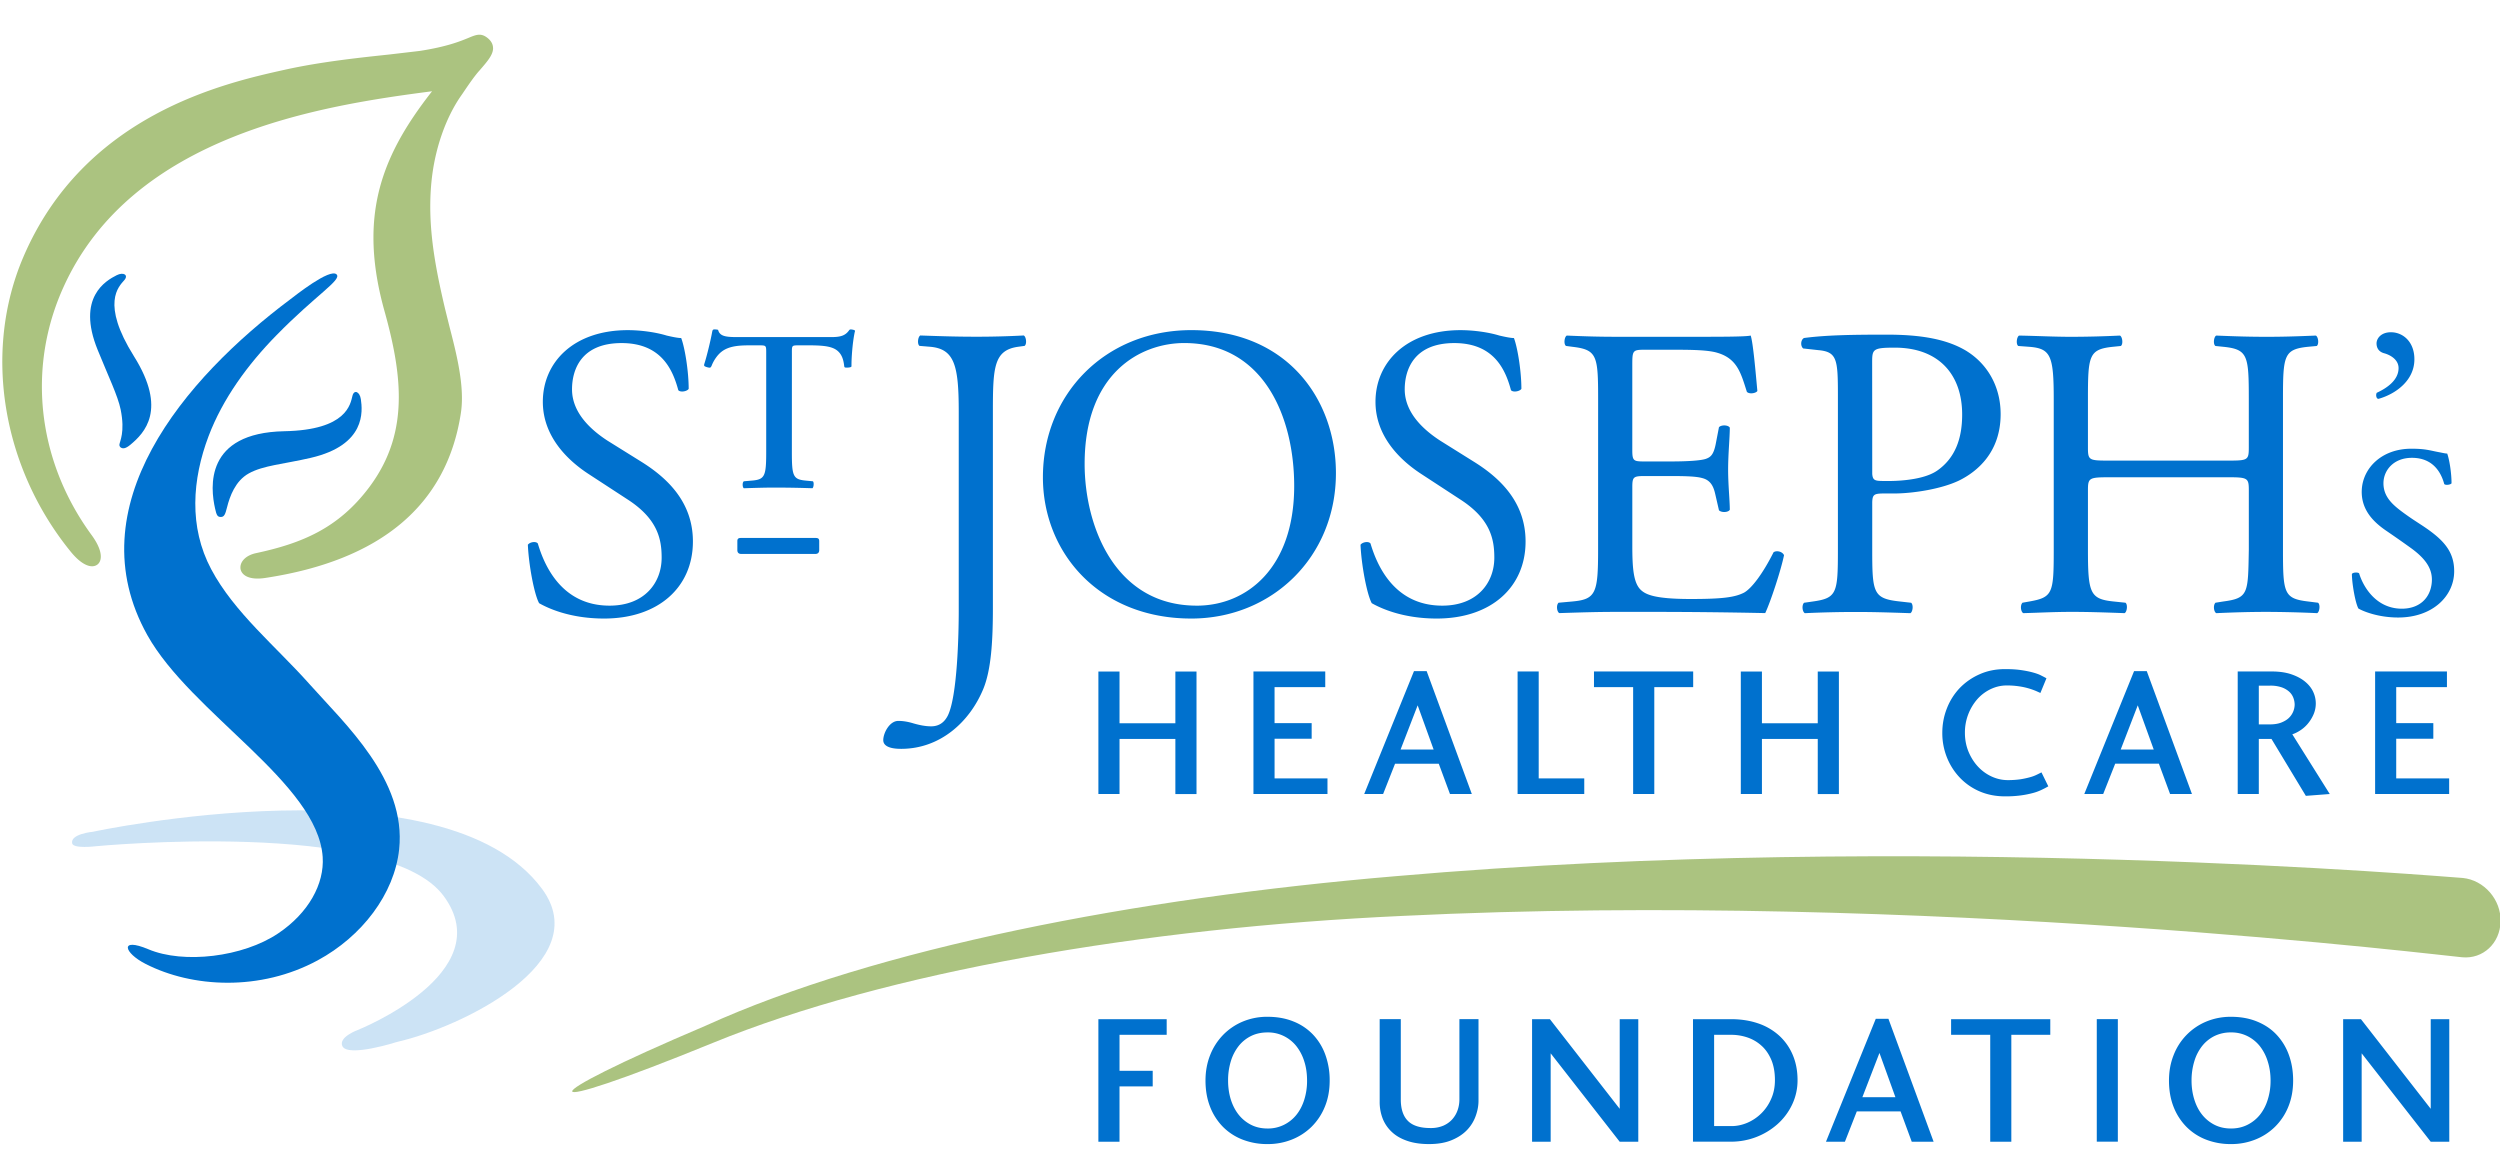 <svg xmlns="http://www.w3.org/2000/svg" width="216" height="100" fill="none">
  <path fill="#abc380" d="M60.948 88.63c14.766-6.711 37.166-11.028 59.63-12.927 45.095-3.944 91.305.112 92.203.153 1.841.181 3.32 1.871 3.27 3.762-.046 1.886-1.523 3.262-3.328 3.09-.81-.033-46.594-5.768-91.565-3.573-22.412 1.029-44.557 4.833-59.56 10.968-16.204 6.62-16.005 5.044-.65-1.473z"/>
  <path fill="#0071ce" d="M208.603 31.087c-.023 1.778-1.578 2.934-3.072 3.366-.213.06-.294-.347-.173-.52.915-.42 1.878-1.111 1.878-2.129 0-.77-.777-1.16-1.257-1.286-.33-.091-.619-.326-.644-.79-.035-.475.406-1.073 1.355-1.018 1.008.059 1.934.892 1.913 2.377zM68.417 39.06c0 2.068.102 2.355 1.177 2.462l.636.06c.118.078.077.544-.04.602a99.342 99.342 0 0 0-3.179-.058c-.789 0-1.476.018-2.741.059-.12-.059-.156-.503 0-.603l.71-.06c1.1-.094 1.22-.394 1.22-2.462v-8.59c0-.61 0-.632-.588-.632h-.865c-.923 0-1.783.065-2.403.549-.35.272-.633.694-.805 1.078-.033.074-.058.159-.107.228-.028.05-.071.081-.164.071a1.216 1.216 0 0 1-.363-.109c-.071-.042-.091-.095-.046-.23.23-.723.549-2.06.673-2.752.024-.113.046-.187.128-.206.077-.018.377.006.386.041.138.51.58.615 1.566.615h8.25c.833 0 1.207-.162 1.513-.603.033-.046.097-.065.183-.055.066.008.31.039.316.124.002.038-.02.073-.027.114-.21 1.002-.289 2.394-.277 2.934.003.116-.302.126-.424.126-.132 0-.181-.02-.195-.084-.017-.058-.017-.123-.028-.186-.065-.452-.194-.865-.545-1.17-.426-.366-1.076-.471-2.269-.485h-1.121c-.59 0-.568.023-.568.672zm138.788 14.293c-1.754 0-3.045-.547-3.44-.778-.255-.463-.543-2.049-.562-2.948-.004-.18.542-.207.628-.084.32 1.075 1.39 2.987 3.586 3.047 1.564.041 2.558-.866 2.687-2.25.096-1.041-.365-1.95-1.794-2.985a99.577 99.577 0 0 0-2.146-1.503c-1.094-.75-2.202-1.821-2.105-3.56.108-1.854 1.716-3.523 4.283-3.523 1.229 0 1.616.156 2.366.296.27.048.562.123.73.123.19.509.375 1.686.375 2.571-.084.126-.526.19-.631.06-.27-1.01-.98-2.263-2.79-2.263-1.61 0-2.435 1.098-2.46 2.14-.028 1.234.812 1.946 1.815 2.673.624.449.82.567 1.544 1.042 1.812 1.201 2.773 2.219 2.75 3.999-.026 2.106-1.876 3.943-4.836 3.943zM82.835 35.57c0-3.994-.361-5.432-2.489-5.611l-.9-.075c-.212-.144-.143-.792.072-.899 2.09.075 3.317.107 4.827.107a75.484 75.484 0 0 0 4.105-.107c.217.107.29.755.072.9l-.539.074c-2.125.288-2.197 1.792-2.197 5.611v16.957c0 2.845-.145 5.33-.827 6.992-1.19 2.88-3.747 5.181-7.095 5.181-.432 0-1.55-.034-1.55-.754 0-.61.541-1.659 1.3-1.659.43 0 .861.075 1.33.22.5.142 1.007.248 1.511.248.755 0 1.188-.43 1.44-.936.828-1.692.94-7.096.94-9.038zm20.094 17.872c6.95 0 12.495-5.295 12.495-12.565 0-6.339-4.18-12.354-12.495-12.354-7.415 0-12.821 5.513-12.821 12.713-.002 6.48 4.826 12.206 12.821 12.206Zm.468-1.114c-7.092 0-9.685-6.914-9.685-12.245 0-7.883 4.859-10.444 8.603-10.444 6.881 0 9.503 6.41 9.503 12.352 0 7.094-4.105 10.338-8.421 10.338zm20.74 1.114c-3.021 0-4.932-.938-5.618-1.327-.43-.794-.901-3.352-.97-5.047.181-.25.72-.322.865-.104.545 1.832 2.018 5.364 6.196 5.364 3.026 0 4.499-1.982 4.499-4.142 0-1.587-.323-3.349-2.954-5.041l-3.416-2.232c-1.807-1.19-3.897-3.24-3.897-6.194 0-3.424 2.675-6.194 7.349-6.194 1.112 0 2.417.18 3.351.466.47.11.975.216 1.263.216.322.867.643 2.883.643 4.392-.146.22-.717.325-.899.113-.467-1.73-1.44-4.07-4.898-4.07-3.52 0-4.283 2.34-4.283 3.995 0 2.09 1.727 3.565 3.062 4.434l2.873 1.797c2.27 1.405 4.506 3.493 4.506 6.915.003 3.96-2.987 6.659-7.671 6.659zm-71.94 0c-3.026 0-4.935-.938-5.618-1.327-.434-.794-.9-3.352-.972-5.047.18-.25.717-.322.863-.104.543 1.832 2.018 5.364 6.196 5.364 3.024 0 4.5-1.982 4.5-4.142 0-1.587-.329-3.349-2.954-5.041l-3.421-2.232c-1.802-1.19-3.89-3.24-3.89-6.194 0-3.424 2.664-6.194 7.345-6.194 1.121 0 2.414.18 3.35.466.47.11.97.216 1.26.216.324.867.646 2.883.646 4.392-.14.22-.716.325-.897.113-.469-1.73-1.44-4.07-4.9-4.07-3.525 0-4.282 2.34-4.282 3.995 0 2.09 1.728 3.565 3.061 4.434l2.884 1.797c2.264 1.405 4.5 3.493 4.5 6.915 0 3.96-2.99 6.659-7.671 6.659zm85.881-18.94c0-3.746-.076-4.284-2.2-4.536l-.574-.076c-.218-.144-.145-.792.07-.897 1.55.069 2.77.105 4.255.105h6.766c2.307 0 4.431 0 4.865-.106.209.612.43 3.203.577 4.79-.146.216-.722.286-.908.07-.535-1.69-.861-2.951-2.732-3.421-.76-.178-1.907-.214-3.494-.214h-2.592c-1.08 0-1.08.069-1.08 1.44v7.203c0 1.01.107 1.01 1.185 1.01h2.094c1.507 0 2.619-.076 3.058-.219.43-.146.68-.36.866-1.261l.284-1.476c.182-.216.793-.216.938.035 0 .862-.145 2.268-.145 3.638 0 1.295.145 2.667.145 3.456-.145.252-.756.252-.938.04l-.323-1.407c-.147-.647-.397-1.188-1.12-1.37-.496-.142-1.367-.177-2.763-.177h-2.094c-1.08 0-1.185.035-1.185.967v5.082c0 1.91.107 3.135.686 3.742.424.432 1.185.833 4.352.833 2.774 0 3.818-.147 4.608-.546.65-.356 1.62-1.62 2.556-3.49.254-.182.762-.072.906.251-.254 1.261-1.162 4.033-1.626 5.004a452.964 452.964 0 0 0-9.648-.105h-3.24c-1.549 0-2.774.036-4.9.105-.216-.105-.286-.682-.069-.896l1.187-.107c2.052-.185 2.231-.724 2.231-4.502zm44.116 6.734c-1.723 0-1.796.072-1.796 1.155v5.076c0 3.778.178 4.286 2.195 4.499l1.042.108c.216.142.147.795-.072.902-1.942-.071-3.165-.11-4.572-.11-1.548 0-2.772.073-4.179.11-.217-.11-.288-.684-.068-.902l.611-.108c2.014-.358 2.088-.721 2.088-4.5V34.505c0-3.783-.256-4.397-2.124-4.542l-.94-.07c-.214-.144-.14-.793.072-.9 1.766.035 2.99.107 4.538.107a88.798 88.798 0 0 0 4.176-.107c.219.107.288.755.076.9l-.688.07c-2.082.217-2.155.76-2.155 4.542v4.139c0 1.115.073 1.152 1.796 1.152h10.301c1.73 0 1.802-.037 1.802-1.152v-4.14c0-3.782-.072-4.324-2.201-4.541l-.68-.07c-.22-.144-.145-.793.067-.9 1.662.07 2.884.107 4.362.107 1.403 0 2.622-.037 4.242-.107.222.107.29.755.078.9l-.757.07c-2.09.217-2.158.76-2.158 4.542v12.962c0 3.779.068 4.249 2.158 4.5l.866.108c.214.142.145.795-.072.902a99.952 99.952 0 0 0-4.355-.11c-1.478 0-2.775.039-4.362.11-.213-.11-.288-.684-.067-.902l.68-.108c2.2-.289 2.13-.721 2.2-4.5V42.39c0-1.084-.07-1.155-1.802-1.155zM64.034 47.86c-.205 0-.327-.114-.327-.325v-.78c0-.19.074-.275.306-.275h6.462c.233 0 .305.084.305.275v.78c0 .211-.12.325-.326.325zm103.32-7.186c-1.412.965-4.282.884-4.408.884-.13.002-.45 0-.607-.013-.415-.032-.54-.156-.577-.593l-.007-9.615c0-1.158.039-1.3 1.95-1.3 3.76 0 5.826 2.274 5.826 5.78.002 2.086-.61 3.778-2.177 4.858zm2.605-10.316c-1.698-1.048-3.942-1.445-6.938-1.445-3 0-5.24.038-7.152.29-.29.147-.33.687-.073.904l1.3.144c1.624.144 1.699.794 1.699 3.866v13.335c0 3.79-.073 4.225-2.166 4.517l-.758.109c-.218.216-.146.796.072.901a93.826 93.826 0 0 1 4.408-.105c1.448 0 2.638.035 4.701.105.214-.105.285-.72.069-.901l-.974-.11c-2.311-.253-2.386-.725-2.386-4.516V43.4c.022-.731.192-.765 1.19-.765h.875c1.513-.022 3.882-.377 5.42-1.109 1.546-.756 3.609-2.418 3.609-5.746-.002-2.492-1.232-4.372-2.896-5.42z"/>
  <g opacity=".2" transform="translate(-.96 1.06) scale(1.02)">
    <mask id="a" width="41" height="21" x="7" y="67" maskUnits="userSpaceOnUse">
      <path fill="#fff" d="M47.915 67.602H7.043v20.331h40.872Z"/>
    </mask>
    <path fill="#0071ce" d="M34.577 87.217c5.42-1.23 16.858-6.758 12.28-12.961-8.301-11.24-38.045-4.84-38.045-4.84s-1.92.176-1.76.978c.097.484 1.983.25 1.983.25s24.599-2.359 29.47 4.19c4.873 6.548-7.268 11.376-7.268 11.376s-1.639.6-1.297 1.356c.448.995 4.637-.349 4.637-.349z"/>
  </g>
  <path fill="#0071ce" d="M26.676 59.036c-2.849-3.193-6.454-6.137-8.428-9.853-1.947-3.666-1.641-7.761-.223-11.51 1.227-3.224 3.364-6.163 5.87-8.717 3.397-3.469 5.654-4.77 5.188-5.245-.571-.574-3.643 1.881-3.98 2.133-9.226 6.896-18.57 17.935-12.37 29.037C16.51 61.634 27.45 67.653 27.88 74.04c.156 2.331-1.225 4.848-3.85 6.608-3.033 2.04-8.167 2.657-11.217 1.366-2.513-1.057-2.122.31-.23 1.27 4.033 2.062 9.905 2.376 14.866-.31 3.816-2.062 6.627-5.727 7.038-9.6.632-6.003-4.702-10.841-7.811-14.337z"/>
  <path fill="#0071ce" d="M8.44 30.235c.917 2.264 1.745 3.968 1.985 5.149.4 1.982-.087 2.745-.11 3.046v.01c0 .09.059.195.137.236.154.09.373.117.809-.246 1.221-1.01 3.206-3.035.316-7.643-2.885-4.602-1.31-6.032-.833-6.586.38-.442-.072-.721-.663-.422-.917.464-3.495 1.906-1.641 6.456zm18.412 9.323c-2.383.552-4.098.647-5.356 1.345-1.169.65-1.642 1.986-1.88 2.93-.154.621-.248.834-.539.834-.3 0-.37-.176-.493-.726-.41-1.804-.924-6.547 5.984-6.683 5.427-.105 5.704-2.357 5.886-3.064.143-.562.63-.357.724.297.147 1.022.457 3.96-4.327 5.067z"/>
  <path fill="#abc380" d="M42.596 4.084c-.021-.28-.161-.538-.417-.758-.593-.508-1.01-.341-1.702-.053-.698.287-1.866.768-4.226 1.129l-2.628.308c-2.49.265-5.9.624-8.998 1.312C19.433 7.176 7.28 9.868 2.005 22.235-1.462 30.36.152 40.346 6.117 47.674c1.064 1.3 1.883 1.424 2.3 1.103.177-.135.293-.365.293-.694 0-.444-.217-1.068-.807-1.87-2.835-3.88-4.283-8.35-4.283-12.823 0-2.89.605-5.784 1.838-8.524C11.422 11.581 27.904 9.113 37.33 7.885c-3.087 3.94-5.064 7.735-5.064 12.641 0 1.919.3 4.007.95 6.337.748 2.672 1.24 5.127 1.24 7.434 0 2.785-.717 5.352-2.57 7.82-2.663 3.54-5.828 4.83-9.763 5.674-.916.198-1.351.741-1.351 1.23 0 .046.003.095.01.141.097.519.714.992 2.155.77 9.975-1.518 15.65-6.294 16.876-14.2a8.53 8.53 0 0 0 .098-1.33c0-1.995-.566-4.207-1.08-6.198l-.391-1.577c-.654-2.793-1.265-5.737-1.265-8.784 0-.922.054-1.85.18-2.793.344-2.513 1.199-4.88 2.405-6.668l.2-.288c.484-.717.943-1.394 1.391-1.917.005 0 .133-.15.133-.15.645-.745 1.118-1.294 1.118-1.869-.005-.025-.005-.047-.007-.074Z"/>
  <path fill="#0071ce" d="M101.552 63.844h-4.825v4.76h-1.826V58.018h1.826v4.474h4.825v-4.472h1.827v10.586h-1.827zm13.142 4.758h-6.396V58.016h6.204v1.352h-4.38v3.108h3.206v1.352h-3.205v3.425h4.571zm7.792-7.662-1.476 3.82h2.856zm-2.984 7.66h-1.634l4.3-10.615h1.095l3.902 10.616h-1.888l-.968-2.617h-3.776zm13.442-1.348h3.936v1.35h-5.76V58.016h1.824zm4.776-9.236h8.571v1.35h-3.36v9.237h-1.828v-9.237h-3.383zm19.334 5.828h-4.823v4.76h-1.825V58.018h1.825v4.474h4.823v-4.472h1.827v10.586h-1.827zm19.92 4.094a7.554 7.554 0 0 1-.605.316 4.224 4.224 0 0 1-.784.278 8.445 8.445 0 0 1-1.025.197 9.759 9.759 0 0 1-1.32.076c-.8 0-1.535-.143-2.201-.43a5.175 5.175 0 0 1-1.716-1.193 5.47 5.47 0 0 1-1.11-1.744 5.646 5.646 0 0 1-.398-2.12c0-.74.133-1.447.398-2.118a5.368 5.368 0 0 1 1.11-1.755 5.404 5.404 0 0 1 1.716-1.189c.666-.298 1.399-.445 2.202-.445.532 0 .994.028 1.392.087.397.058.735.128 1.021.207.289.079.526.165.708.262.186.094.34.173.451.238l-.523 1.269a20.767 20.767 0 0 0-.364-.166 5.984 5.984 0 0 0-1.437-.403 7.102 7.102 0 0 0-1.101-.082c-.478 0-.932.102-1.364.303a3.64 3.64 0 0 0-1.154.849 4.376 4.376 0 0 0-1.101 2.946c0 .581.104 1.117.308 1.619.207.496.48.928.818 1.293.34.365.733.651 1.18.858.451.207.921.312 1.408.312.413 0 .77-.029 1.077-.072a7.605 7.605 0 0 0 .8-.17c.229-.06.427-.133.592-.214.16-.077.306-.149.431-.214zm7.728-6.998-1.473 3.82h2.854zm-2.985 7.66h-1.634l4.301-10.615h1.096l3.904 10.616h-1.89l-.966-2.617h-3.776zm14.41-6.012c.368 0 .686-.051.952-.15.267-.104.491-.232.666-.396a1.627 1.627 0 0 0 .513-1.152c0-.212-.041-.418-.12-.62a1.37 1.37 0 0 0-.38-.532 1.934 1.934 0 0 0-.66-.365 2.997 2.997 0 0 0-.96-.134h-.977v3.349zm3.098 6.174-2.97-4.92h-1.094v4.76h-1.823V58.016h2.952c.633 0 1.19.079 1.667.238.477.162.87.369 1.19.63.315.257.552.55.706.878a2.371 2.371 0 0 1 .023 1.994 3.293 3.293 0 0 1-.505.8 2.916 2.916 0 0 1-.66.57c-.236.15-.457.255-.655.318l3.235 5.159zm12.382-.16h-6.397V58.016h6.206v1.352h-4.383v3.108h3.206v1.352h-3.206v3.425h4.574zM94.9 88.056v10.59h1.826v-4.779h2.868v-1.352h-2.867v-3.107h4.075v-1.352Zm14.62 1.145c-.53 0-1.006.102-1.421.306a3.14 3.14 0 0 0-1.073.862 4.01 4.01 0 0 0-.682 1.323 5.626 5.626 0 0 0-.237 1.668c0 .589.08 1.14.237 1.642.16.507.387.946.682 1.315.298.369.654.658 1.073.87.415.21.891.316 1.42.316a3.11 3.11 0 0 0 1.41-.316 3.2 3.2 0 0 0 1.083-.869c.295-.37.523-.807.68-1.315a5.373 5.373 0 0 0 .238-1.643c0-.59-.076-1.141-.237-1.643a4.063 4.063 0 0 0-.681-1.322 3.174 3.174 0 0 0-1.083-.877 3.087 3.087 0 0 0-1.41-.317zm0-1.35c.825 0 1.57.133 2.235.405a4.72 4.72 0 0 1 1.692 1.136 4.98 4.98 0 0 1 1.064 1.743 6.443 6.443 0 0 1 .373 2.225c0 .836-.14 1.593-.421 2.27a5.162 5.162 0 0 1-1.15 1.729 5.084 5.084 0 0 1-1.707 1.103 5.562 5.562 0 0 1-2.085.386 5.86 5.86 0 0 1-2.144-.379 4.87 4.87 0 0 1-1.7-1.096 5.087 5.087 0 0 1-1.118-1.729c-.268-.678-.404-1.437-.404-2.286 0-.785.132-1.508.395-2.181a5.267 5.267 0 0 1 1.112-1.746 5.142 5.142 0 0 1 1.7-1.162 5.447 5.447 0 0 1 2.157-.418zm18.222 7.268c0 .423-.082.858-.243 1.303a3.385 3.385 0 0 1-.744 1.207c-.34.357-.78.652-1.325.878-.544.228-1.196.341-1.957.341-.701 0-1.315-.085-1.843-.262-.528-.175-.976-.42-1.332-.745a3.186 3.186 0 0 1-.82-1.159 3.94 3.94 0 0 1-.274-1.5v-7.128h1.825v6.936c0 .826.204 1.445.612 1.853.407.416 1.06.62 1.96.62a2.773 2.773 0 0 0 1.1-.203c.313-.138.571-.324.78-.558.203-.232.358-.493.46-.793.103-.295.152-.604.152-.921v-6.936h1.65v7.066zm12.201-7.063v7.746l-6.032-7.746h-1.54v10.59h1.607v-7.639l5.965 7.639h1.605v-10.59Zm9.665 9.238c.453 0 .908-.096 1.357-.284a3.918 3.918 0 0 0 2.062-2.064c.22-.487.327-1.025.327-1.62 0-.676-.105-1.262-.314-1.76-.215-.5-.497-.907-.853-1.223a3.434 3.434 0 0 0-1.215-.709 4.357 4.357 0 0 0-1.397-.226h-1.475v7.886zm-3.333-9.238h3.284c.86 0 1.64.122 2.347.365a5.187 5.187 0 0 1 1.805 1.048 4.74 4.74 0 0 1 1.174 1.659c.28.65.423 1.383.423 2.196a4.873 4.873 0 0 1-.472 2.12 5.291 5.291 0 0 1-1.261 1.682 5.984 5.984 0 0 1-1.834 1.113 6.021 6.021 0 0 1-2.184.402h-3.284zm16.11 2.918 1.38 3.826h-2.857zm-.318-2.95-4.303 10.62h1.637l1.028-2.622h3.78l.966 2.623h1.89l-3.905-10.622zm6.508.032v1.352h3.381v9.237h1.823v-9.237h3.366v-1.352Zm14.407-.004h-1.82v10.59h1.82zm9.78 1.149a3.19 3.19 0 0 0-1.42.306 3.15 3.15 0 0 0-1.072.862 3.95 3.95 0 0 0-.68 1.323 5.625 5.625 0 0 0-.24 1.668c0 .589.082 1.14.24 1.642.157.507.384.946.68 1.315.297.369.654.658 1.072.87.417.21.89.316 1.42.316.52 0 .99-.106 1.411-.316.423-.21.784-.5 1.084-.869.294-.37.522-.807.678-1.315a5.403 5.403 0 0 0 .242-1.643c0-.59-.082-1.141-.242-1.643a4.058 4.058 0 0 0-.678-1.322 3.206 3.206 0 0 0-1.084-.877 3.091 3.091 0 0 0-1.41-.317zm0-1.35c.825 0 1.573.133 2.235.405.668.27 1.234.647 1.692 1.136a5.016 5.016 0 0 1 1.066 1.743c.247.68.372 1.418.372 2.225 0 .836-.142 1.593-.42 2.27a5.136 5.136 0 0 1-1.151 1.729 5.08 5.08 0 0 1-1.708 1.103 5.554 5.554 0 0 1-2.084.386 5.865 5.865 0 0 1-2.145-.379 4.867 4.867 0 0 1-1.697-1.096 5.063 5.063 0 0 1-1.12-1.729c-.269-.678-.402-1.437-.402-2.286 0-.785.13-1.508.395-2.181a5.141 5.141 0 0 1 2.808-2.906 5.488 5.488 0 0 1 2.16-.42zm17.253.205v7.746l-6.029-7.746h-1.538v10.59h1.6v-7.639l5.967 7.639h1.603v-10.59Z"/>
</svg>
